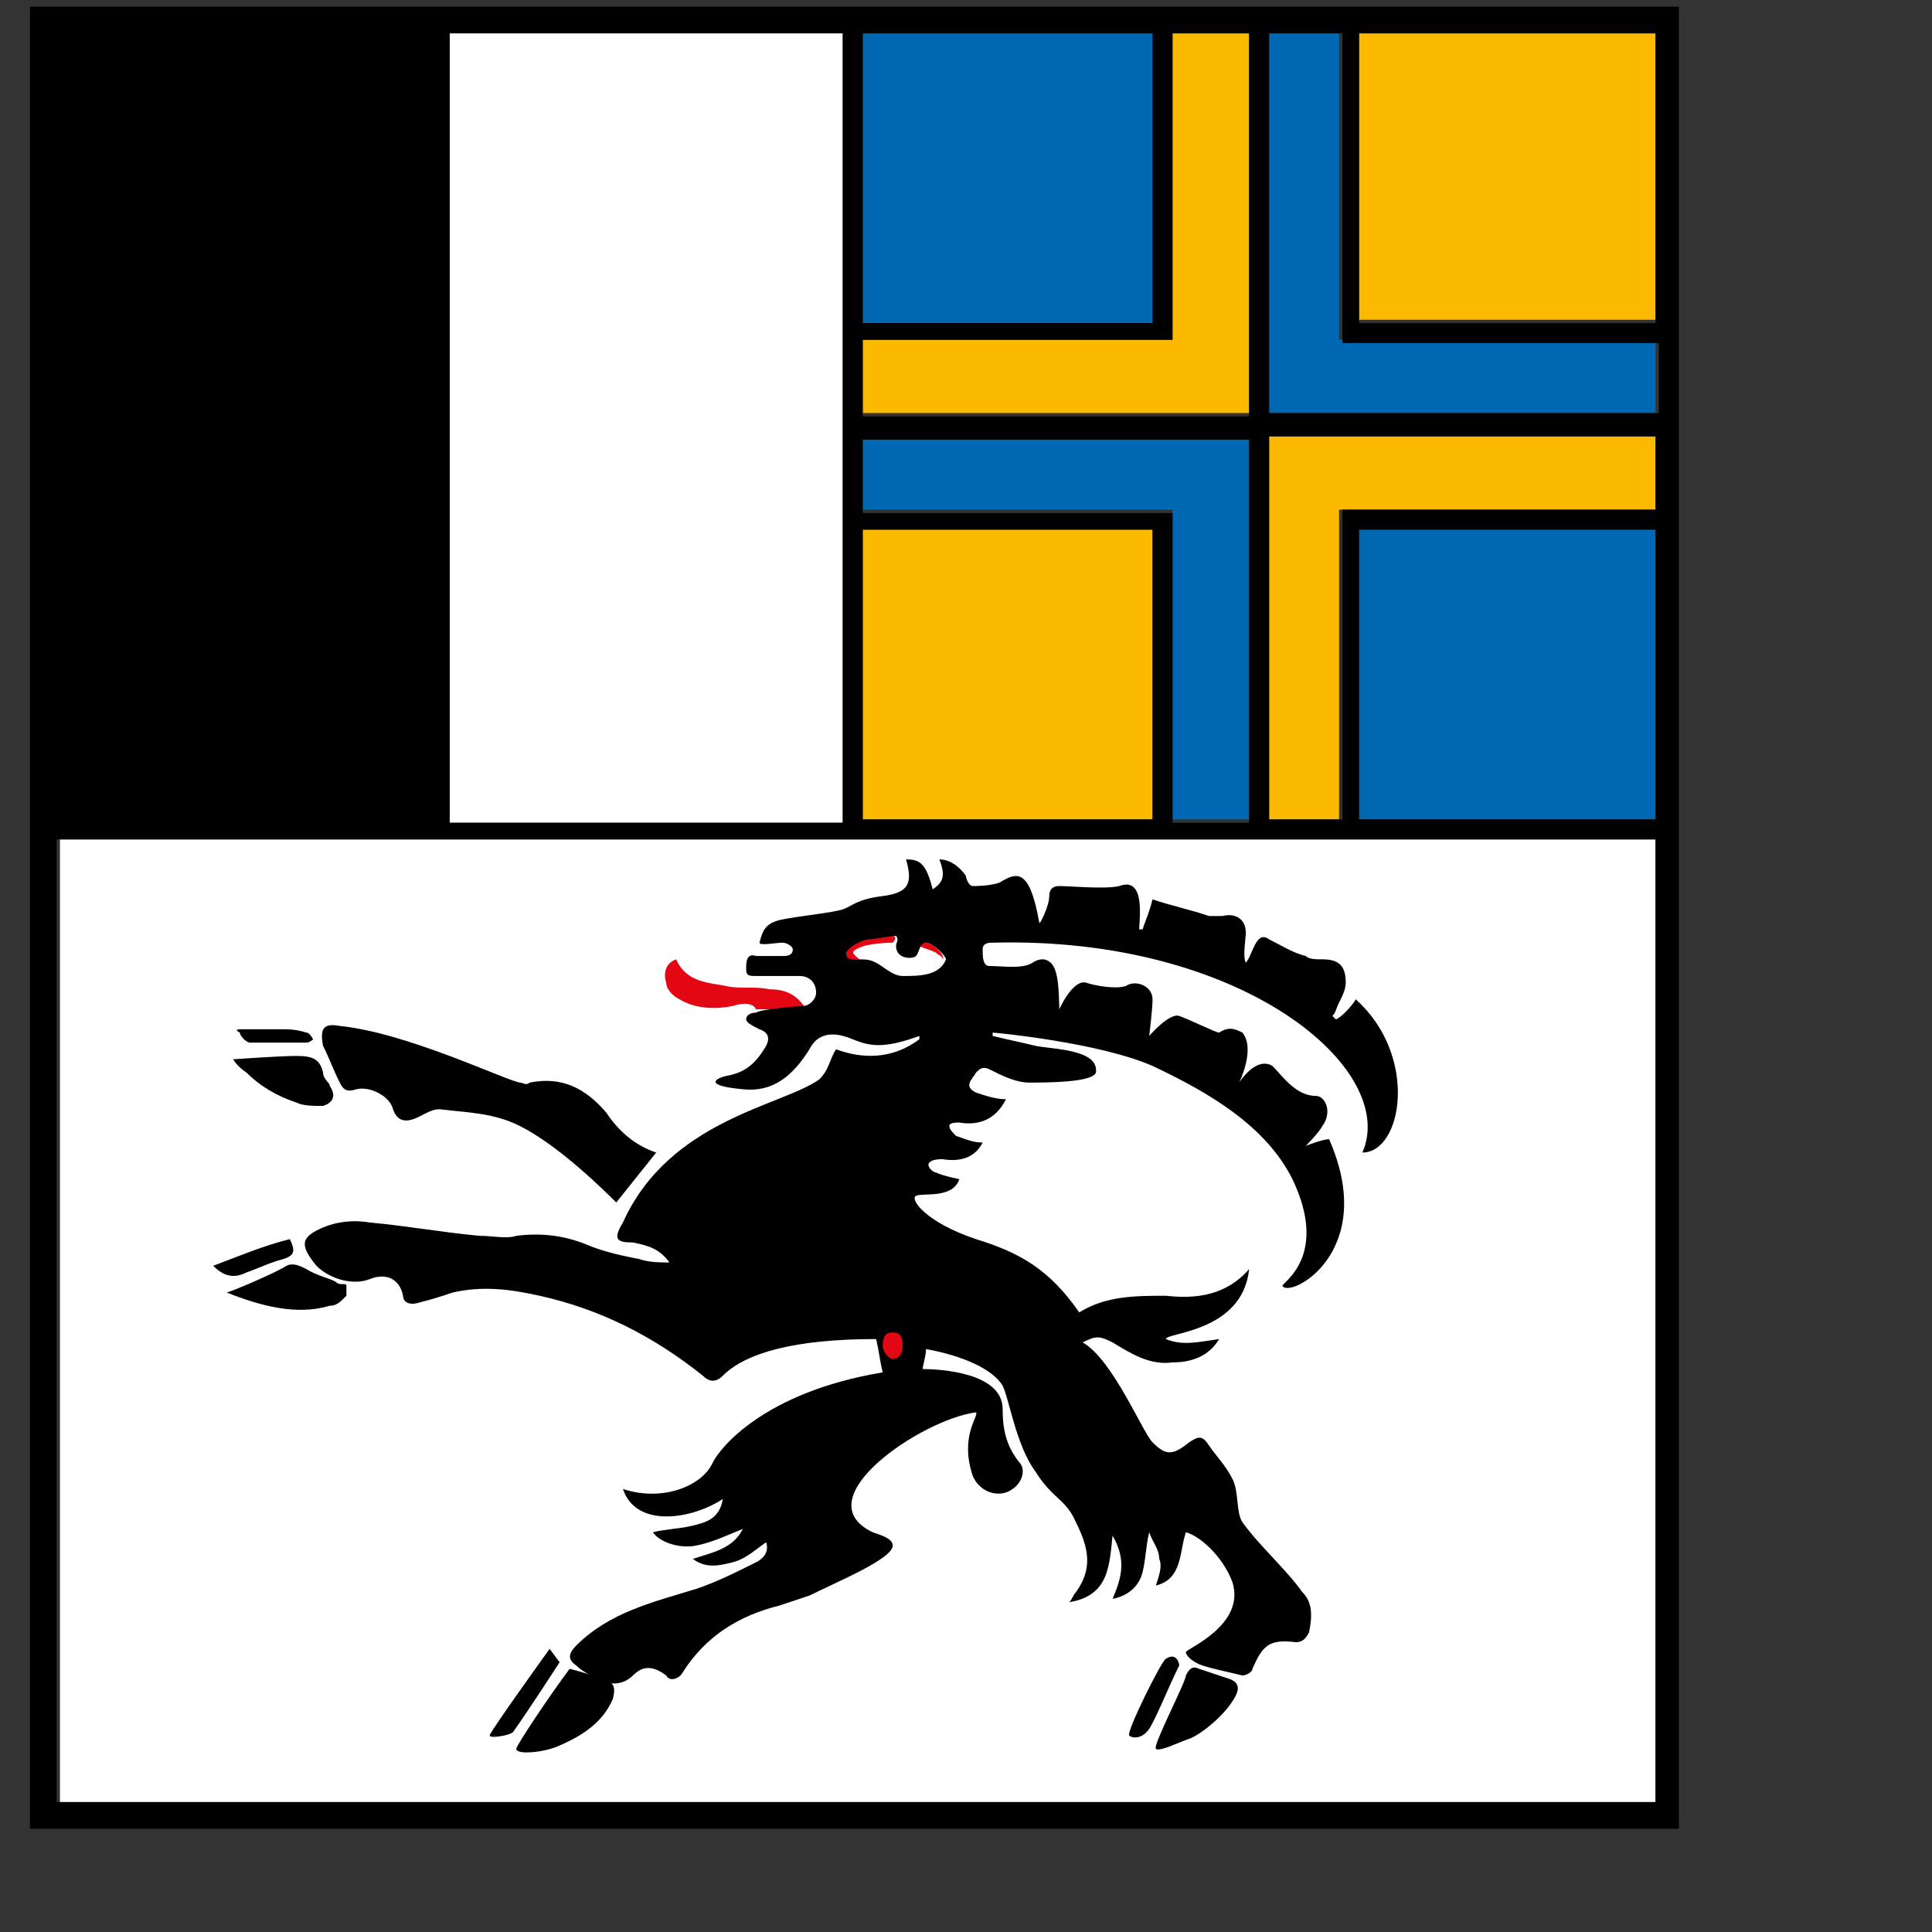 <svg version="1.1" id="Ebene_1" xmlns="http://www.w3.org/2000/svg" xmlns:xlink="http://www.w3.org/1999/xlink" x="0px" y="0px"
	 width="58px" height="58px" viewBox="0 0 58 58" style="enable-background:new 0 0 58 58;" xml:space="preserve">
<rect x="0" y="0" width="58" height="58" fill="#333333" stroke="none"/>
<style type="text/css">
	.st0{fill:#FFFFFF;}
	.st1{fill-rule:evenodd;clip-rule:evenodd;fill:#E30613;}
	.st2{fill:#E30613;}
	.st3{fill-rule:evenodd;clip-rule:evenodd;fill:#0068B3;}
	.st4{fill-rule:evenodd;clip-rule:evenodd;fill:#FBB900;}
	.st5{fill:none;}
</style>
<g>
	<g>
		<g>
			<rect x="1.8" y="25.2" class="st0" width="47.9" height="28.9"/>
		</g>
		<g>
			<g>
				<path class="st1" d="M27.8,28.3c-0.1,0-0.1,0-0.2,0.1c0.2,0.1,0.3,0.1,0.5,0.2c0.1,0.1,0.2,0.1,0.2,0.2c0,0,0,0,0,0
					C28.4,28.7,28,28.3,27.8,28.3z"/>
			</g>
			<g>
				<path class="st1" d="M26.8,28.1c-0.2,0-0.7,0.1-0.8,0.1c-0.2,0-0.6,0.2-0.7,0.4c0,0.2,0.1,0.2,0.3,0.2c0.1,0,0.1,0,0.2,0
					c-0.1-0.1-0.3-0.2-0.1-0.3c0.3-0.2,1.1-0.2,1.1-0.2s0,0,0,0C26.9,28.2,26.9,28.1,26.8,28.1z"/>
			</g>
		</g>
		<g>
			<g>
				<path class="st2" d="M22.7,30.3C22.7,30.3,22.7,30.2,22.7,30.3c-0.1-0.2-0.4-0.2-0.7-0.1c-0.5,0.1-1.1,0.1-1.6-0.2
					c-0.2-0.1-0.4-0.3-0.4-0.5c-0.1-0.3,0-0.6,0.3-0.7c0.3,0.7,1,0.7,1.5,0.8c0.4,0.1,0.9,0,1.3,0.1c0.4,0,0.8,0.1,1.1,0.6
					L22.7,30.3z"/>
			</g>
			<g>
				<g>
					<path d="M24.1,30.2c0.2,0,0.4-0.2,0.4-0.4c0-0.3-0.2-0.5-0.5-0.5c-0.4,0-0.9,0-1.3,0c-0.2,0-0.3,0-0.3-0.2c0-0.2,0-0.5,0.3-0.4
						c0.3,0,0.5,0,0.8,0c0.1,0,0.3,0,0.3-0.2c0-0.1-0.2-0.2-0.3-0.2c-0.2,0-0.7,0.1-0.7,0c0.1-0.4,0.2-0.6,0.7-0.7
						c0.5-0.1,1.5-0.2,1.8-0.3c0.3-0.1,0.4-0.3,1.2-0.4s0.9-0.4,0.7-1.1c0.4,0,0.6,0.1,0.8,0.9c0.3-0.2,0.4-0.4,0.2-0.9
						c0.3,0,0.6,0.2,0.8,0.5c0,0.1,0.1,0.3,0.2,0.3c0.1,0,0.5,0,0.8-0.1c0.5-0.3,0.9-0.5,1.2,1.2c0,0.1,0.3-0.5,0.3-0.8
						c0-0.2,0.1-0.3,0.3-0.3c0.3,0,1.4,0.1,1.8,0c0.8-0.3,0.6,1,0.6,1.3c0,0,0.1,0,0.1,0c0.1-0.3,0.2-0.5,0.3-0.9
						c0.6,0.2,1.1,0.3,1.7,0.5c0.1,0,0.3,0,0.4,0c0.4-0.1,0.7,0.1,0.7,0.5c0,0.2-0.1,0.7,0,0.9c0.2-0.2,0.3-1,0.7-0.7
						c0.4,0.2,0.7,0.4,1.1,0.5c0.1,0.1,0.3,0.1,0.5,0.1c0.5,0,0.7,0.2,0.7,0.7c0,0.2-0.1,0.4-0.2,0.6c-0.1,0.2-0.1,0.3-0.2,0.4
						c0,0,0,0,0.1,0.1c0.1,0,0.5-0.4,0.6-0.6c1.9,1.7,1.4,4.6,0.2,4.6c1.1-2.5-3.6-6.5-11.1-6.3c-0.1,0-0.3,0-0.3,0.2
						c0,0.2,0,0.5,0.2,0.5c0.4,0,1,0.1,1.3-0.1c0.3-0.2,0.6-0.1,0.7,0.3c0.1,0.3,0.1,1.1,0.1,1.1s0.4-0.9,0.8-0.8
						c0.3,0.1,0.9,0.2,1.2,0.1c0.3-0.2,0.8,0,0.8,0.4c0,0.3-0.1,1.1-0.1,1.1s0.6-0.7,0.9-0.6c0.3,0.1,1.1,0.5,1.2,0.5
						c0.3-0.2,0.5-0.1,0.7,0c0.4,0.5-0.1,1.5-0.1,1.5s0.5-0.8,1-0.5c0.3,0.3,0.7,0.9,1.3,0.9c0.3,0,0.5,0.5,0.2,0.9
						c-0.1,0.2-0.5,0.6-0.5,0.6s0.5-0.2,0.7-0.2c1.5,3.4-1.2,4.8-1.4,4.4c0-0.1,1.4-0.9,0.3-3.2c-0.8-1.6-2.5-2.6-4.2-3.4
						c-1.6-0.7-4.7-1-4.8-1c0,0,0,0.1,0,0.1c0.4,0.1,0.9,0.2,1.3,0.3c0.5,0.1,1.9,0.1,1.8,0.8c-0.1,0.3-1.5,0.3-2,0.3
						c-0.4,0-0.8-0.2-1.2-0.4c-0.2-0.1-0.3,0-0.4,0.1c-0.1,0.2-0.4,0.4,0,0.6c0.3,0.1,0.6,0.2,0.9,0.2c-0.3,0.6-0.8,0.8-1.4,0.7
						c-0.1,0-0.3,0-0.3,0.1s0.1,0.2,0.2,0.3c0.3,0.1,0.5,0.2,0.8,0.2c-0.2,0.4-0.6,0.6-1.2,0.5c-0.1,0-0.3,0-0.4,0.1
						s0.1,0.3,0.2,0.3c0.2,0.1,0.7,0.2,0.7,0.2c-0.2,0.6-1.1,0.4-1.3,0.5c-0.2,0.1,0.3,0.8,1.8,1.3c1.3,0.4,2.2,0.9,3.1,2.2
						c0.8-0.5,1.7-0.5,2.6-0.5c0.9,0.1,1.8,0,2.5-0.8C37.3,40,35,40,35,40.2c0.5,0.2,0.9,0.1,1.6,0c-0.3,0.5-0.8,0.7-1.4,0.7
						c-0.7,0.1-1.3-0.3-1.8-0.6c-0.4-0.2-0.5-0.2-0.9,0c0.9,0.5,1.8,2.7,2.1,3c0.4,0.4,0.6,0.4,1.1,0c0.3-0.2,0.4-0.2,0.6,0.1
						c0.2,0.3,0.5,0.6,0.7,1c0.2,0.4,0.1,1,0.3,1.3c0.5,0.7,1.3,1.4,1.8,2.1c0.3,0.3,0.3,0.7,0.2,1.2c-0.1,0.2-0.2,0.3-0.4,0.3
						c-0.8-0.1-1,0.1-1.3,0.8c0,0.1-0.2,0.2-0.3,0.2c-0.4-0.1-0.9-0.2-1.2-0.3c-0.3-0.1-0.5-0.3-0.5-0.4c0-0.1,1.8-0.8,1.4-2.1
						c-0.3-0.8-1-1.4-1.4-1.5c-0.2,0.6-0.1,1.4-0.9,1.6c0.1-0.3,0.2-0.6,0.1-0.8c0-0.3-0.2-0.5-0.3-0.8c-0.1,0.4-0.1,0.8-0.2,1.2
						c-0.1,0.4-0.4,0.7-0.9,0.8c0.3-0.7,0.4-1.2,0-1.9c-0.1,0.9-0.1,1.8-1.3,2c0.1-0.1,0.1-0.2,0.2-0.3c0.5-0.7,0.4-1.3,0-2.1
						c-0.3-0.7-0.7-0.7-1.2-1.5c-0.6-0.8-0.8-2.2-1-2.6c-0.3-0.5-1.2-0.9-2.3-1.1c0,0.2-0.1,0.5-0.1,0.6c0.5,0,2.4,0.1,2.4,1.2
						c0,0.6,0.1,1.1,0.5,1.6c0.2,0.2,0.1,0.6-0.2,0.8c-0.4,0.3-1,0.1-1.2-0.4c-0.4-1.2,0.2-1.8,0.1-1.9c-1.6,0.2-5.2,2.6-3.1,3.6
						c0.3,0.1,0.6,0.2,0.6,0.4c0,0.4-1.7,1.1-2.5,1.5c-0.3,0.1-0.6,0.2-0.9,0.3c-1.2,0.3-2.2,0.9-2.9,2c-0.1,0.2-0.4,0.3-0.5,0.1
						c-0.4-0.3-0.7-0.3-1,0c-0.2,0.2-0.5,0.3-0.8,0.2c-0.3-0.1-0.7-0.3-0.9-0.5c-0.3-0.2-0.2-0.4,0-0.6c1-1,2.3-1.3,3.6-1.7
						c0.6-0.2,1.2-0.5,1.8-0.8c0.2-0.1,0.4-0.3,0.3-0.6c-0.3,0.2-0.6,0.5-1,0.6c-0.4,0.1-0.8,0.2-1.2-0.1c0.6-0.2,1.2-0.3,1.5-0.9
						c-0.5,0.2-0.9,0.4-1.4,0.5c-0.5,0.1-1.1-0.1-1.3-0.4c0.4-0.1,0.8-0.1,1.2-0.2c0.4-0.1,0.8-0.2,0.9-0.8c-0.9,0.6-2.6,0.9-3-0.3
						c1.2,0.4,2.4-0.1,2.7-0.8c0.2-0.4,1.5-2.1,5.1-2.7c-0.1-0.4-0.1-0.6-0.2-1c-2.4,0-3.9,0.4-4.6,1.1c-0.2,0.2-0.4,0.2-0.6,0
						c-1.5-1.2-3.1-2-4.9-2.4c-0.9-0.2-1.7-0.3-2.6-0.1c-0.3,0.1-0.6,0.2-1,0.3c-0.3,0.1-0.5,0-0.5-0.2c-0.1-0.5-0.5-0.7-1-0.5
						c-0.5,0.2-1.2,0-1.6-0.4C9,37.4,9.1,37.2,9.4,37c0.5-0.3,1.1-0.4,1.7-0.3c1.1,0.1,2.2,0.3,3.3,0.4c0.4,0,0.8,0.1,1.1,0
						c0.8-0.1,1.5,0,2.2,0.3c0.5,0.2,1,0.3,1.5,0.4c0.3,0.1,0.6,0.1,0.9,0.1c-0.3-0.4-0.6-0.5-1.1-0.6c-0.5,0-0.6-0.1-0.3-0.6
						c1.4-3.1,4.8-3.5,5.9-4.3c0.3-0.3,0.3-0.6,0.5-0.9c0.8,0.3,1.7,0.3,2.5-0.3c0,0,0-0.1,0-0.1c-1.1,0.4-1.5,0.3-2,0.1
						c-0.7-0.3-1.1-0.1-1.3,0.3c-0.5,0.8-1.1,1.3-2,1.2c-1.1-0.1-0.9-0.3-0.5-0.4c0.6-0.1,0.9-0.4,1.2-0.9c0.1-0.2,0.1-0.4-0.2-0.5
						c-0.2-0.1-0.4-0.2-0.4-0.3s0.1-0.2,0.3-0.2C22.8,30.3,24,30.2,24.1,30.2z M27.8,28.3c-0.2,0-0.2,0.3-0.3,0.4
						c-0.1,0.1-0.6,0.1-0.6-0.3c0-0.1,0.1-0.2,0-0.3c-0.2,0-0.7,0.1-0.8,0.1c-0.2,0-0.6,0.2-0.7,0.4c0,0.2,0.1,0.2,0.3,0.2
						c0.3,0,0.4,0,0.6,0.1c0.2,0.1,0.5,0.4,0.8,0.4c0.5,0,1.1,0,1.3-0.5C28.4,28.7,28,28.3,27.8,28.3z"/>
				</g>
				<g>
					<path d="M19.7,34.6c-0.4,0.5-0.8,1-1.2,1.5c-0.3-0.3-1.7-1.7-2.9-2.3c-0.8-0.4-1.6-0.4-2.4-0.5c-0.3,0-0.5,0.2-0.8,0.3
						c-0.3,0.1-0.5,0-0.6-0.3c-0.1-0.4-0.7-0.7-1.1-0.6c-0.3,0.1-0.4,0-0.5-0.2c-0.2-0.4-0.3-0.7-0.5-1.1c-0.1-0.5,0-0.7,0.5-0.6
						c2,0.2,4.9,1.6,5.4,1.7c0.1,0,0.2,0.1,0.3,0c1-0.2,1.7,0.2,2.3,0.9C18.6,34,19.1,34.4,19.7,34.6z"/>
				</g>
				<g>
					<path d="M15.5,52.5c0-0.1,1-1.6,1.6-2.4c0.4,0.1,0.7,0.2,1,0.3c0.3,0.1,0.4,0.2,0.3,0.6c-0.3,0.7-0.9,1.1-1.6,1.4
						C16.4,52.6,15.5,52.7,15.5,52.5z"/>
				</g>
				<g>
					<path d="M8.6,38c0.2-0.1,0.4,0,0.6,0.1c0.3,0.2,0.8,0.3,0.9,0.4s0.3,0,0.3,0.1c0,0.1,0,0.2,0,0.3c-0.2,0.2-0.3,0.3-0.5,0.3
						c-1,0.3-2.1,0-3.1-0.4C6.9,38.8,8.3,38.2,8.6,38z"/>
				</g>
				<g>
					<path d="M7,31.8c0,0,1.4-0.1,1.9-0.1c0.5,0,0.7,0.1,0.8,0.5c0,0.2,0.2,0.3,0.2,0.4c0.2,0.3,0.1,0.5-0.2,0.6
						c-0.3,0-0.6,0-0.8-0.1c-0.6-0.2-1.1-0.5-1.5-0.9C7.1,32,7,31.8,7,31.8z"/>
				</g>
				<g>
					<path d="M16.8,49.9c0,0-0.9,1.4-1.4,2.1c-0.1,0.1-0.7,0.2-0.7,0.1c0-0.1,1.8-2.6,1.8-2.6L16.8,49.9z"/>
				</g>
				<g>
					<path d="M6.4,38c0.8-0.3,1.5-0.6,2.3-0.8c0.2,0.4,0.1,0.5-0.2,0.6c-0.4,0.1-0.8,0.3-1.1,0.4C7,38.4,6.7,38.3,6.4,38z"/>
				</g>
				<g>
					<path d="M7.2,30.9l1.4,0c0,0,0.3,0,0.6,0.1c0.1,0,0.2,0.2,0.2,0.2s-0.1,0.1-0.2,0.1l-1.7,0c-0.1,0-0.3-0.2-0.3-0.3
						C7,30.9,7.2,30.9,7.2,30.9z"/>
				</g>
			</g>
			<g>
				<path d="M34.7,52.5c-0.1-0.1,0.9-2,0.9-2.2c0.1-0.2,0.2-0.3,0.4-0.2c0.3,0.1,0.6,0.2,0.9,0.3c0.3,0.1,0.3,0.3,0.2,0.5
					c-0.3,0.6-1.1,1.2-1.4,1.3C35.4,52.3,34.8,52.6,34.7,52.5z"/>
			</g>
			<g>
				<path d="M33.9,52.1c-0.1-0.1,1-2.3,1.1-2.3c0.3-0.2,0.4,0.1,0.4,0.2c-0.3,0.6-0.7,1.6-0.9,1.9C34.3,52.2,34,52.2,33.9,52.1z"/>
			</g>
		</g>
		<g>
			<polygon class="st3" points="38.1,1 38.1,12.4 49.7,12.4 49.7,10.2 40.2,10.2 40.2,1 			"/>
		</g>
		<polygon class="st4" points="49.7,13.1 38.1,13.1 38.1,24.6 40.2,24.6 40.2,15.3 49.7,15.3 		"/>
		<polygon class="st4" points="35.2,10.2 25.9,10.2 25.9,12.4 37.5,12.4 37.5,1 35.2,1 		"/>
		<polygon class="st3" points="25.9,13.1 25.9,15.3 35.2,15.3 35.2,24.6 37.5,24.6 37.5,13.1 		"/>
		<rect x="25.9" y="1" class="st3" width="8.7" height="8.7"/>
		<polygon class="st4" points="40.8,1 40.8,9.6 49.7,9.6 49.7,1 		"/>
		<polygon class="st4" points="25.9,15.9 25.9,24.6 34.6,24.6 34.6,15.9 		"/>
		<rect x="40.8" y="15.9" class="st3" width="8.9" height="8.7"/>
		<g>
			<rect x="13.5" y="1" class="st0" width="11.8" height="23.7"/>
		</g>
		<g>
			<path class="st1" d="M27.1,40.4c0,0.2-0.1,0.4-0.3,0.4c-0.1,0-0.3-0.2-0.3-0.4c0-0.3,0.1-0.4,0.3-0.4C27,40,27.1,40.1,27.1,40.4z
				"/>
		</g>
		<g>
			<polygon class="st5" points="25.3,25.2 1.7,25.2 1.7,54.1 49.7,54.1 49.7,25.2 25.9,25.2 			"/>
		</g>
		<g>
			<rect x="25.9" y="1" class="st5" width="23.7" height="23.7"/>
		</g>
		<g>
			<rect x="13.5" y="1" class="st5" width="11.8" height="23.7"/>
		</g>
	</g>
	<path d="M0.9,0.2v54.7h49.5V0.2H0.9z M40.8,1h8.9v8.7h-8.9V1z M38.1,13.1h11.6v2.2h-9.4v9.3h-2.2V13.1z M49.7,15.9v8.7h-8.9v-8.7
		H49.7z M25.9,1h8.7v8.7h-8.7V1z M25.9,10.2h9.3V1h2.3v11.5H25.9V10.2z M37.5,13.1v11.6l-2.3,0v-9.3h-9.3v-2.2H37.5z M34.6,24.6
		h-8.7v-8.7h8.7V24.6z M13.5,1h11.8v23.7H13.5V1z M49.7,54.1h-48V25.2h48V54.1z M49.7,12.4H38.1V1h2.2v9.3h9.5V12.4z"/>
</g>
</svg>
